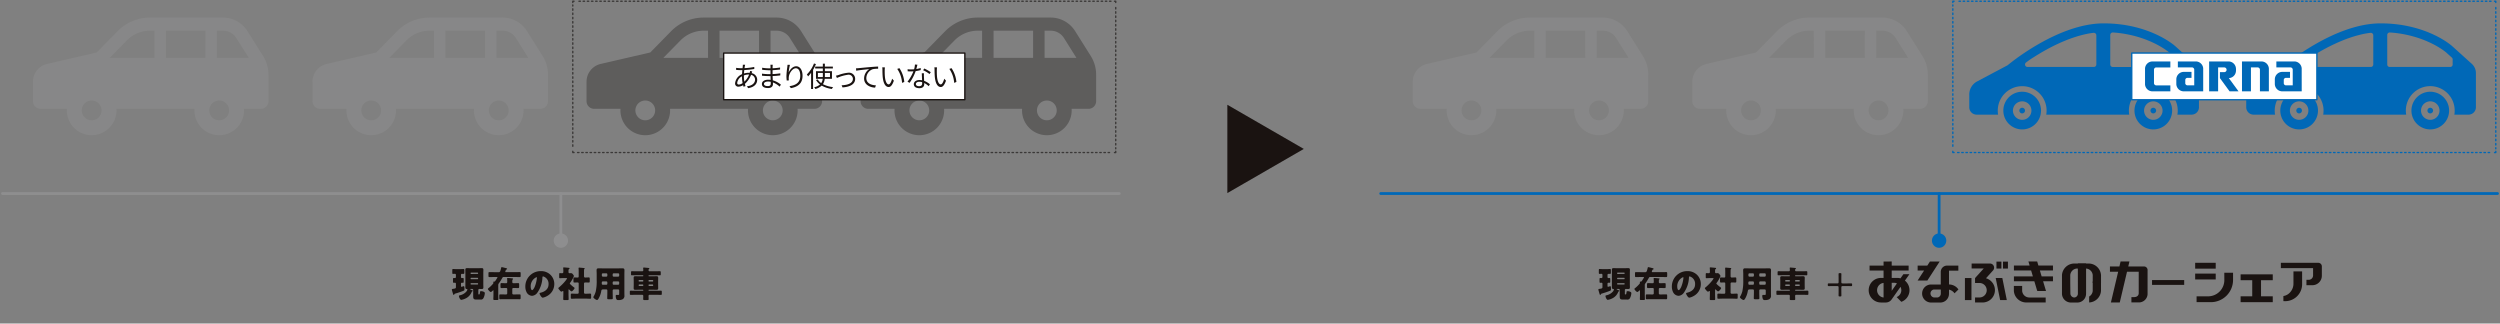 <svg xmlns="http://www.w3.org/2000/svg" xmlns:xlink="http://www.w3.org/1999/xlink" width="900" height="116.483" viewBox="0 0 900 116.483">
  <rect x="0" y="0" width="900" height="116.483" fill="#808080" stroke="none"/>
  <defs>
    <clipPath id="clip-path">
      <rect id="長方形_85" data-name="長方形 85" width="84.788" height="42.355" fill="none"/>
    </clipPath>
    <clipPath id="clip-path-2">
      <rect id="長方形_94" data-name="長方形 94" width="900" height="116.483" fill="none"/>
    </clipPath>
    <clipPath id="clip-path-4">
      <rect id="長方形_88" data-name="長方形 88" width="84.787" height="42.355" fill="none"/>
    </clipPath>
    <clipPath id="clip-path-9">
      <rect id="長方形_159" data-name="長方形 159" width="8.763" height="8.406" fill="none"/>
    </clipPath>
  </defs>
  <g id="グループ_136" data-name="グループ 136" transform="translate(-300 -3312.682)">
    <path id="パス_130" data-name="パス 130" d="M431.66,25.336a6.781,6.781,0,1,0,6.78-6.784,6.783,6.783,0,0,0-6.78,6.784m3.452,0a3.329,3.329,0,1,1,3.329,3.329,3.333,3.333,0,0,1-3.329-3.329" transform="translate(636.75 3327.155)" fill="#0068b7"/>
    <path id="パス_131" data-name="パス 131" d="M405.141,25.336a6.782,6.782,0,1,0,6.784-6.784,6.784,6.784,0,0,0-6.784,6.784m3.453,0a3.329,3.329,0,1,1,3.331,3.329,3.333,3.333,0,0,1-3.331-3.329" transform="translate(616.061 3327.155)" fill="#0068b7"/>
    <path id="パス_132" data-name="パス 132" d="M435.914,21.792a1.017,1.017,0,1,1-1.016,1.016,1.018,1.018,0,0,1,1.016-1.016" transform="translate(639.275 3329.683)" fill="#0068b7"/>
    <path id="パス_133" data-name="パス 133" d="M409.4,21.792a1.017,1.017,0,1,1-1.02,1.016,1.017,1.017,0,0,1,1.02-1.016" transform="translate(618.586 3329.683)" fill="#0068b7"/>
    <path id="パス_134" data-name="パス 134" d="M398.249,30.335v4.584a2.672,2.672,0,0,0,2.67,2.672h7.713a8.79,8.79,0,1,1,17.335,0H455.84A8.791,8.791,0,1,1,473.3,36.125a8.66,8.66,0,0,1-.123,1.465h5.095a2.672,2.672,0,0,0,2.67-2.672V22.611a4.444,4.444,0,0,0-1.469-3.3l-7.113-6.421s-9-8.162-25.748-8.162S412.066,19.8,412.066,19.8l-10.98,5.821a5.341,5.341,0,0,0-2.838,4.717M449.015,8.9a.9.9,0,0,1,.287-.657.91.91,0,0,1,.676-.233s.892.048,1.775.146c11.934,1.351,18.433,7.007,18.5,7.067l2.022,1.823a.887.887,0,0,1,.292.66v1.832a.888.888,0,0,1-.89.888H449.9a.889.889,0,0,1-.89-.888V8.9Zm-30.3,9.9a29.528,29.528,0,0,1,2.813-1.939c5.153-3.284,12.393-7.115,19.765-8.481.9-.167,1.686-.24,1.686-.24a.894.894,0,0,1,1.018.883v10.51a.891.891,0,0,1-.894.888H419.217a.889.889,0,0,1-.506-1.622" transform="translate(610.685 3316.367)" fill="#0068b7"/>
    <path id="パス_135" data-name="パス 135" d="M487.671,25.336a6.781,6.781,0,1,0,6.781-6.784,6.783,6.783,0,0,0-6.781,6.784m3.452,0a3.329,3.329,0,1,1,3.329,3.329,3.333,3.333,0,0,1-3.329-3.329" transform="translate(680.445 3327.155)" fill="#0068b7"/>
    <path id="パス_136" data-name="パス 136" d="M461.152,25.336a6.782,6.782,0,1,0,6.784-6.784,6.784,6.784,0,0,0-6.784,6.784m3.453,0a3.329,3.329,0,1,1,3.331,3.329,3.333,3.333,0,0,1-3.331-3.329" transform="translate(659.757 3327.155)" fill="#0068b7"/>
    <path id="パス_137" data-name="パス 137" d="M491.925,21.792a1.017,1.017,0,1,1-1.016,1.016,1.018,1.018,0,0,1,1.016-1.016" transform="translate(682.971 3329.683)" fill="#0068b7"/>
    <path id="パス_138" data-name="パス 138" d="M465.409,21.792a1.017,1.017,0,1,1-1.02,1.016,1.017,1.017,0,0,1,1.02-1.016" transform="translate(662.282 3329.683)" fill="#0068b7"/>
    <path id="パス_139" data-name="パス 139" d="M454.26,30.335v4.584a2.672,2.672,0,0,0,2.67,2.672h7.713a8.79,8.79,0,1,1,17.335,0h29.872a8.791,8.791,0,1,1,17.458-1.465,8.653,8.653,0,0,1-.123,1.465h5.095a2.672,2.672,0,0,0,2.67-2.672V22.611a4.449,4.449,0,0,0-1.467-3.3l-7.115-6.421s-9-8.162-25.748-8.162S468.077,19.8,468.077,19.8L457.1,25.617a5.341,5.341,0,0,0-2.837,4.717M505.026,8.9a.9.9,0,0,1,.287-.657.91.91,0,0,1,.676-.233s.892.048,1.775.146C519.7,9.5,526.2,15.159,526.263,15.22l2.022,1.823a.887.887,0,0,1,.292.66v1.832a.888.888,0,0,1-.89.888H505.916a.889.889,0,0,1-.89-.888V8.9Zm-30.3,9.9a29.519,29.519,0,0,1,2.813-1.939c5.154-3.284,12.393-7.115,19.765-8.481.9-.167,1.686-.24,1.686-.24A.894.894,0,0,1,500,9.025v10.51a.891.891,0,0,1-.894.888H475.228a.889.889,0,0,1-.506-1.622" transform="translate(654.38 3316.367)" fill="#0068b7"/>
    <path id="パス_140" data-name="パス 140" d="M421.34,56.107V54.347h-5.248l-.436-1.467H412.5l.434,1.467H407.28v1.761h6.186l.641,2.143H407.28v1.764h7.354l1.041,3.48,3.153.009-1.041-3.489h3.553V58.251h-4.082l-.639-2.143Z" transform="translate(617.73 3353.935)" fill="#1a1311"/>
    <path id="パス_141" data-name="パス 141" d="M412.814,61.981a2.583,2.583,0,0,1-2.562-2.376h0V57.83h-2.985V59.6a4.482,4.482,0,0,0,4.447,4.176l7.008,0V61.985h-5.912Z" transform="translate(617.723 3357.797)" fill="#1a1311"/>
    <path id="パス_142" data-name="パス 142" d="M423,55.093a2.583,2.583,0,0,1,2.562,2.376h0v2.814h2.983V57.469a4.479,4.479,0,0,0-4.445-4.176l-3.888,0v1.793H423Z" transform="translate(627.819 3354.257)" fill="#1a1311"/>
    <rect id="長方形_76" data-name="長方形 76" width="2.352" height="7.939" transform="translate(1007.373 3412.776)" fill="#1a1311"/>
    <path id="パス_143" data-name="パス 143" d="M391.311,59.735l4.434-6.845-3.507,0-.945,1.472h-3.477v1.777h2.321l-2.334,3.6Z" transform="translate(602.536 3353.94)" fill="#1a1311"/>
    <path id="パス_144" data-name="パス 144" d="M398.424,60.507H398.4V55.54h3.366V53.714h-4.149a2.264,2.264,0,0,0-2.181,2.3v4.511h-3.811v.005A3.25,3.25,0,0,0,391.7,67v.005h3.74v0a3.138,3.138,0,0,0,2.955-3.194h.009V62.364a3.245,3.245,0,0,1,1.988,1.328l1.4-1.39a4.076,4.076,0,0,0-3.368-1.794m-2.971,3.268h0a1.409,1.409,0,0,1-1.18,1.419h-1.207a1.459,1.459,0,0,1-1.328-1.461v-.005a1.43,1.43,0,0,1,1.189-1.41h2.526Z" transform="translate(603.238 3354.586)" fill="#1a1311"/>
    <path id="パス_145" data-name="パス 145" d="M390.929,59.763l1.618-2.3h-2.168l-1.047,1.481a4.51,4.51,0,0,0-1.152-.148v0h-2.006V56.134h6.093V54.364h-6.093V52.883l-2.93.005v1.476h-5.038v1.769h5.038V58.8l-.968,0a4.422,4.422,0,0,0,.066,8.844h1.773a2.549,2.549,0,0,0,2.1-1.2l3.129-4.434a2.689,2.689,0,0,1,.29,1.214,2.636,2.636,0,0,1-1.684,2.464l1.688,1.714a4.439,4.439,0,0,0,1.292-7.635m-3.744.785a2.585,2.585,0,0,1,.867.214l-1.878,2.67V60.548Zm-6.277,2.668a2.634,2.634,0,0,1,2.336-2.627v5.255a2.638,2.638,0,0,1-2.336-2.627" transform="translate(594.84 3353.938)" fill="#1a1311"/>
    <path id="パス_146" data-name="パス 146" d="M403.9,58.595l2.448-2.716a1.493,1.493,0,0,0-.992-2.587h-6.624l-.005,1.769H403.1l-3.137,3.471v1.777h1.785a2.605,2.605,0,0,1-.052,5.2h-1.734v1.812l2.756,0a4.449,4.449,0,0,0,1.177-8.726" transform="translate(611.054 3354.257)" fill="#1a1311"/>
    <rect id="長方形_77" data-name="長方形 77" width="1.789" height="2.499" transform="translate(1021.067 3406.864)" fill="#1a1311"/>
    <rect id="長方形_78" data-name="長方形 78" width="1.785" height="2.499" transform="translate(1018.724 3406.864)" fill="#1a1311"/>
    <path id="パス_147" data-name="パス 147" d="M403.594,56.224l1.6,7.939,2.4,0-1.611-7.939Z" transform="translate(614.854 3356.542)" fill="#1a1311"/>
    <path id="パス_148" data-name="パス 148" d="M423.78,56.919v3.4h0a2.593,2.593,0,0,1-1.287,2.028v2.133a4.472,4.472,0,0,0,4.267-4.16v-3.4Z" transform="translate(629.6 3357.086)" fill="#1a1311"/>
    <path id="パス_149" data-name="パス 149" d="M420.03,64.056v.005a1.458,1.458,0,0,0,1.328,1.461h.194a1.409,1.409,0,0,0,1.18-1.419h0l-.016-10.812h2.964V64.14h-.009a3.14,3.14,0,0,1-2.957,3.194v0h-2.729V67.33A3.238,3.238,0,0,1,417,64.094V57.47a4.481,4.481,0,0,1,4.445-4.178l3.888,0V55.09h-2.789v0a2.582,2.582,0,0,0-2.562,2.378h0v2.813Z" transform="translate(625.309 3354.257)" fill="#1a1311"/>
    <path id="パス_150" data-name="パス 150" d="M426.7,54.668v1.908h2.96l-2.615,11.067h3.19l2.613-11.067h4.214v7.779s.037,1.278-1.615,1.353H434.43V67.62h2.629a3.129,3.129,0,0,0,3.19-3.265V56.083a1.3,1.3,0,0,0-1.356-1.415H433.3l.418-1.787h-3.186l-.42,1.787Z" transform="translate(632.878 3353.936)" fill="#1a1311"/>
    <path id="パス_151" data-name="パス 151" d="M461.264,53.146v1.919h11.6v2.706a1.578,1.578,0,0,1-1.647,1.5h-.744V61.2h1.825a3.419,3.419,0,0,0,3.722-3.519V54.529a1.3,1.3,0,0,0-1.365-1.383Z" transform="translate(659.844 3354.143)" fill="#1a1311"/>
    <path id="パス_152" data-name="パス 152" d="M468.517,59.284v-4.4H465.4v4.4a4.553,4.553,0,0,1-1.038,2.935,4.016,4.016,0,0,1-2.587,1.536v1.821a6.116,6.116,0,0,0,6.741-6.293" transform="translate(660.244 3355.499)" fill="#1a1311"/>
    <rect id="長方形_79" data-name="長方形 79" width="11.573" height="1.734" transform="translate(1074.736 3413.506)" fill="#1a1311"/>
    <rect id="長方形_80" data-name="長方形 80" width="11.573" height="2.108" transform="translate(1106.62 3411.448)" fill="#1a1311"/>
    <rect id="長方形_81" data-name="長方形 81" width="7.398" height="2.108" transform="translate(1090.259 3407.288)" fill="#1a1311"/>
    <rect id="長方形_82" data-name="長方形 82" width="7.398" height="2.108" transform="translate(1090.259 3411.176)" fill="#1a1311"/>
    <rect id="長方形_83" data-name="長方形 83" width="3.167" height="7.22" transform="translate(1110.805 3412.837)" fill="#1a1311"/>
    <rect id="長方形_84" data-name="長方形 84" width="11.573" height="2.108" transform="translate(1106.62 3419.354)" fill="#1a1311"/>
    <path id="パス_153" data-name="パス 153" d="M454.2,55.161h3.151v2.631a8,8,0,0,1-8.062,7.954H444.22V63.638h4.465a5.858,5.858,0,0,0,5.527-6.07Z" transform="translate(646.548 3355.715)" fill="#1a1311"/>
    <g id="グループ_74" data-name="グループ 74" transform="translate(311.86 3319.005)" opacity="0.5">
      <g id="グループ_73" data-name="グループ 73">
        <g id="グループ_72" data-name="グループ 72" clip-path="url(#clip-path)">
          <path id="パス_154" data-name="パス 154" d="M89.516,17.387,83.882,8.421A10.412,10.412,0,0,0,75.07,3.552H48.831A16.436,16.436,0,0,0,37.1,8.478l-7.487,7.637L11.753,20.248a6.576,6.576,0,0,0-5.091,6.4v7.014a2.741,2.741,0,0,0,2.74,2.74H18.9c-.011.189-.03.376-.03.566a8.937,8.937,0,0,0,17.874,0c0-.19-.018-.377-.03-.566h28.1c-.012.189-.03.376-.03.566a8.935,8.935,0,1,0,17.871,0c0-.19-.016-.377-.028-.566h6.093a2.74,2.74,0,0,0,2.738-2.74V24.093a12.6,12.6,0,0,0-1.933-6.706M27.8,40.534a3.56,3.56,0,1,1,3.558-3.562A3.562,3.562,0,0,1,27.8,40.534M50.4,18.065h-16.1l6.161-6.282a11.786,11.786,0,0,1,8.363-3.51H50.4Zm18.358,0H54.53V8.273H68.762ZM73.71,40.534a3.56,3.56,0,1,1,3.56-3.562,3.564,3.564,0,0,1-3.56,3.562m-.817-22.469V8.273H75.07a5.655,5.655,0,0,1,4.813,2.661l4.481,7.131Z" transform="translate(-6.663 -3.552)" fill="#8e8e8f"/>
        </g>
      </g>
    </g>
    <line id="線_33" data-name="線 33" x1="402.052" transform="translate(300.891 3382.353)" fill="none" stroke="#8e8e8f" stroke-linecap="round" stroke-linejoin="round" stroke-width="1"/>
    <line id="線_34" data-name="線 34" y2="16.95" transform="translate(501.917 3382.353)" fill="none" stroke="#8e8e8f" stroke-linecap="round" stroke-linejoin="round" stroke-width="1"/>
    <path id="パス_155" data-name="パス 155" d="M111.978,49.791a2.581,2.581,0,1,1,2.581,2.581,2.581,2.581,0,0,1-2.581-2.581" transform="translate(387.357 3349.512)" fill="#8e8e8f"/>
    <path id="パス_324" data-name="パス 324" d="M7.7-2.015A.359.359,0,0,1,7.852-2.2c.078-.052.247-.1.247-.208,0-.143-.182-.2-.39-.286a1.594,1.594,0,0,1-.585-.325c0-.078.1-.078.182-.078h.572a.355.355,0,0,1,.364.364v2.3c0,.975.273,1.157,1.222,1.157h1.443A.977.977,0,0,0,11.934.2a4.19,4.19,0,0,0,.494-1.768c0-.3-.169-.4-.416-.52a2.193,2.193,0,0,0-.949-.208c-.247,0-.312.052-.351.3-.091.585-.1.871-.325.871h-.1c-.182,0-.195-.065-.195-.221V-2.743a.367.367,0,0,1,.39-.351c.273,0,.546.026.819.026.416,0,.611-.143.611-.624,0-.377-.026-.754-.026-1.118V-8.853c0-.377.026-.741.026-1.118,0-.455-.169-.624-.611-.624-.351,0-.7.026-1.053.026H7.072c-.351,0-.7-.026-1.053-.026-.442,0-.6.182-.6.624,0,.364.013.741.013,1.118V-4.81c0,.364-.013.741-.013,1.118,0,.286.091.585.416.611.143.013.325.013.325.208a1.838,1.838,0,0,1-.338.676A4.288,4.288,0,0,1,3.445-.806c-.221.065-.325.065-.325.247,0,.455.429,1.391.832,1.391A5.665,5.665,0,0,0,5.837.156,4.338,4.338,0,0,0,7.7-2.015ZM7.514-8.489A.214.214,0,0,1,7.306-8.7v-.078a.214.214,0,0,1,.208-.208H9.8a.205.205,0,0,1,.208.208V-8.7a.205.205,0,0,1-.208.208ZM9.8-7.111a.213.213,0,0,1,.208.208v.091A.205.205,0,0,1,9.8-6.6H7.514a.214.214,0,0,1-.208-.208V-6.9a.224.224,0,0,1,.208-.208Zm0,1.924a.205.205,0,0,1,.208.208v.091A.205.205,0,0,1,9.8-4.68H7.514a.214.214,0,0,1-.208-.208v-.091a.214.214,0,0,1,.208-.208ZM2.028-3.8c0,.546-.234.533-1.079.676-.182.026-.39.052-.39.247a2.5,2.5,0,0,0,.117.52l.2.676c.156.546.208.728.351.728.117,0,.182-.091.221-.195.065-.169.117-.221.39-.3A28.324,28.324,0,0,0,4.8-2.457c.3-.13.3-.234.3-.728,0-.611-.039-.9-.286-.9A1.371,1.371,0,0,0,4.5-4a4.011,4.011,0,0,1-.442.13c-.182,0-.208-.182-.208-.312v-.793A.321.321,0,0,1,4.2-5.33c.117,0,.221.013.338.013.273,0,.3-.13.3-.507v-.663c0-.494-.026-.546-.39-.546-.1,0-.234.026-.3.026a.342.342,0,0,1-.3-.351V-8.19a.322.322,0,0,1,.312-.338c.208,0,.4.013.611.013.26,0,.286-.143.286-.546v-.65c0-.429-.026-.559-.312-.559s-.728.039-1.183.039H2.223c-.455,0-.91-.039-1.2-.039s-.3.13-.3.481v.832c0,.3.026.442.273.442.221,0,.442-.026.663-.026a.339.339,0,0,1,.364.364v.806a.347.347,0,0,1-.338.351c-.078,0-.273-.013-.4-.013-.286,0-.312.13-.312.52v.689c0,.351.026.507.286.507.143,0,.3-.013.442-.013a.333.333,0,0,1,.325.338ZM22.7-5.161c-.26,0-.377-.182-.377-.455,0-.481,0-.78.143-.9a.252.252,0,0,0,.13-.208c0-.143-.169-.169-.286-.182-.52-.065-1.326-.13-1.612-.13-.143,0-.247.026-.247.182,0,.091.052.481.052,1.17,0,.169,0,.52-.364.52H19.9c-.481,0-.975-.039-1.469-.039-.338,0-.364.2-.364.624v.546c0,.455.026.624.377.624.494,0,.975-.039,1.456-.039h.234a.361.361,0,0,1,.364.351v1.612a.372.372,0,0,1-.364.364h-.663c-.481,0-.962-.026-1.443-.026-.364,0-.39.143-.39.585V0c0,.442.026.611.377.611.494,0,.975-.026,1.456-.026h4.017c.481,0,.962.026,1.443.026.364,0,.39-.143.39-.6V-.6c0-.39-.026-.546-.364-.546-.494,0-.988.026-1.469.026h-.806a.372.372,0,0,1-.364-.364V-3.094a.379.379,0,0,1,.364-.351h.273c.494,0,.988.039,1.482.039.325,0,.351-.169.351-.559v-.689c0-.39-.026-.546-.364-.546-.494,0-.975.039-1.469.039ZM16.835-7.4c.052,0,.156.013.156.091a2.207,2.207,0,0,1-.286.546c-.195.312-.325.52-.429.676-.234.338-.3.338-.481.338h-.052c-.13,0-.247,0-.247.169,0,.091.013.182.013.273a.488.488,0,0,1-.1.325,11.833,11.833,0,0,1-1.521,1.495c-.195.156-.351.26-.351.416,0,.234.754,1.066,1.04,1.066.195,0,.546-.338.689-.481.039-.039.143-.143.208-.143.039,0,.065.052.065.091v1.6c0,.494-.039,1-.039,1.5,0,.3.143.325.507.325h.754c.4,0,.546-.026.546-.325,0-.494-.039-1-.039-1.5V-4.394a1.041,1.041,0,0,1,.247-.767,17.767,17.767,0,0,0,1.17-1.846c.117-.221.221-.39.507-.39h4.1c.559,0,1.131.026,1.69.026.325,0,.351-.143.351-.559v-.715c0-.364-.026-.52-.338-.52-.572,0-1.144.026-1.7.026H20.02c-.091,0-.221-.039-.221-.156a1.638,1.638,0,0,1,.13-.429c.1-.286.13-.312.338-.377a.266.266,0,0,0,.182-.221c0-.221-.429-.286-.923-.4a9.25,9.25,0,0,0-1.014-.234c-.143,0-.156.143-.2.286-.273,1.144-.4,1.534-.806,1.534H15.782c-.559,0-1.131-.026-1.7-.026-.312,0-.338.156-.338.52v.715c0,.416.026.559.351.559.559,0,1.131-.026,1.69-.026ZM32.552-9.516a5.508,5.508,0,0,0-5.538,5.6,4.4,4.4,0,0,0,.429,1.95A2.316,2.316,0,0,0,29.419-.624,2.519,2.519,0,0,0,31.3-1.7,10.083,10.083,0,0,0,33.163-7.15c.013-.234.039-.468.26-.468a2.751,2.751,0,0,1,1.95,2.847c0,1.664-1.235,2.613-2.743,3-.377.091-.494.143-.494.26,0,.364.689,1.56,1.144,1.56a4.988,4.988,0,0,0,1.547-.585A4.872,4.872,0,0,0,37.44-4.849,4.575,4.575,0,0,0,36.062-8.19,4.82,4.82,0,0,0,32.552-9.516ZM31.018-7.332c.117,0,.169.091.169.2a11.749,11.749,0,0,1-.819,3.328c-.13.273-.572,1.131-.884,1.131-.455,0-.533-.949-.533-1.261A3.561,3.561,0,0,1,31.018-7.332ZM48.139-5.005a.389.389,0,0,1,.4-.429c.442,0,.871.026,1.313.026.325,0,.351-.143.351-.559V-6.7c0-.4-.026-.546-.351-.546-.442,0-.884.039-1.313.039-.182,0-.4-.117-.4-.481V-8.7c0-.39,0-.793.013-1.183a.49.49,0,0,1,.1-.351c.078-.065.13-.117.13-.208,0-.143-.143-.169-.247-.182-.455-.052-.91-.091-1.352-.13a3.439,3.439,0,0,0-.351-.026c-.13,0-.26.039-.26.2,0,.039.013.091.013.13.026.273.039.754.039,1.183v1.638c0,.234-.078.429-.351.429-.4,0-.793-.039-1.183-.039-.325,0-.351.143-.351.546v.728c0,.416.026.559.351.559.39,0,.793-.026,1.2-.026.247,0,.338.195.338.416v3.276a.363.363,0,0,1-.364.364h-.741c-.468,0-.936-.039-1.391-.039-.338,0-.351.169-.351.65v.611c0,.455.039.585.351.585.455,0,.923-.039,1.391-.039h3.848c.468,0,.923.039,1.391.039.3,0,.338-.13.338-.507V-.936c0-.351-.039-.481-.338-.481-.455,0-.923.039-1.391.039h-.39a.4.4,0,0,1-.442-.455ZM42.562-2.73c0-.078.013-.221.117-.221.052,0,.1.052.143.091.143.156.624.637.819.637.351,0,1.1-.923,1.1-1.183,0-.143-.234-.286-.364-.377-.273-.208-.6-.468-.845-.7a1.558,1.558,0,0,0-.156-.143c-.221-.208-.351-.338-.351-.442a.32.32,0,0,1,.1-.221,10.584,10.584,0,0,0,1.378-2.457,1.2,1.2,0,0,0-.3-.546c-.234-.3-.4-.494-.806-.494-.156,0-.312.026-.468.026a.372.372,0,0,1-.377-.39v-.312c0-.455.013-.611.13-.715s.247-.156.247-.3c0-.221-.208-.221-.507-.247s-1.248-.13-1.521-.13c-.13,0-.26.026-.26.182,0,.039.013.091.013.13a7.973,7.973,0,0,1,.039.806V-9.2c0,.364-.221.442-.52.442-.208,0-.455-.039-.689-.039-.26,0-.286.13-.286.546v.832c0,.312.026.455.286.455.208,0,.611-.039,1-.039H41.73c.091,0,.312,0,.312.1a4.539,4.539,0,0,1-.481.754,16.278,16.278,0,0,1-2.327,2.4c-.117.091-.338.247-.338.4s.182.364.39.611l.182.221c.13.156.338.39.546.39a.567.567,0,0,0,.351-.143.347.347,0,0,1,.182-.091c.143,0,.156.156.156.26v.767c0,.637-.039,1.274-.039,1.911,0,.312.143.338.611.338h.806c.39,0,.52-.026.52-.364,0-.624-.039-1.248-.039-1.885ZM60.437-5.811a.363.363,0,0,1,.364.364v.481a.363.363,0,0,1-.364.364H58.825a.363.363,0,0,1-.364-.364v-.481a.355.355,0,0,1,.364-.364Zm-4.264,0a.355.355,0,0,1,.364.364v.481a.363.363,0,0,1-.364.364H54.964a.383.383,0,0,1-.429-.364v-.286c0-.351.052-.559.455-.559Zm2.652-1.716a.348.348,0,0,1-.364-.364v-.468a.355.355,0,0,1,.364-.364h1.612a.355.355,0,0,1,.364.364v.468a.355.355,0,0,1-.364.364Zm-3.9,0a.363.363,0,0,1-.364-.364v-.468a.363.363,0,0,1,.364-.364h1.248a.355.355,0,0,1,.364.364v.468a.348.348,0,0,1-.364.364Zm1.248,4.6a.348.348,0,0,1,.364.364v.78c0,.676-.039,1.352-.039,2.028,0,.338.143.364.6.364H57.9c.442,0,.6-.026.6-.351,0-.676-.039-1.352-.039-2.041v-.78a.363.363,0,0,1,.364-.364h1.612a.363.363,0,0,1,.364.364V-1.4c0,.351-.026.468-.4.468a2.5,2.5,0,0,1-.312-.013,1.261,1.261,0,0,0-.221-.013c-.273,0-.312.182-.312.416a2.678,2.678,0,0,0,.156.91A.689.689,0,0,0,60.5.91,3.182,3.182,0,0,0,62.023.624a1.389,1.389,0,0,0,.663-1.391c0-.351-.013-.715-.013-1.066V-8.424c0-.468.026-.936.026-1.391,0-.533-.208-.715-.728-.715-.416,0-.845.026-1.261.026H54.665c-.429,0-.858-.026-1.287-.026-.52,0-.715.208-.715.715,0,.468.039.923.039,1.391v2.171a16.723,16.723,0,0,1-.338,4.043,7.161,7.161,0,0,1-.741,1.781.527.527,0,0,0-.13.286c0,.351,1.027,1.027,1.313,1.027.247,0,.416-.26.533-.442a7.888,7.888,0,0,0,1-2.756c.065-.39.182-.611.624-.611ZM72.8-4.719a.256.256,0,0,1,.247.247v.078a.256.256,0,0,1-.247.247H71.617a.247.247,0,0,1-.247-.247v-.078a.239.239,0,0,1,.247-.247Zm-3.562,0a.247.247,0,0,1,.247.247v.078a.256.256,0,0,1-.247.247H68.055a.256.256,0,0,1-.247-.247v-.078a.256.256,0,0,1,.247-.247Zm2.34-1.04a.2.2,0,0,1-.208-.208V-6.1a.205.205,0,0,1,.208-.208h1.261a.205.205,0,0,1,.208.208v.13a.205.205,0,0,1-.208.208Zm-3.562,0a.205.205,0,0,1-.208-.208V-6.1a.205.205,0,0,1,.208-.208h1.261a.205.205,0,0,1,.208.208v.13a.2.2,0,0,1-.208.208Zm-.156-1.9c-.4,0-.793-.026-1.2-.026s-.65.091-.65.533.026.871.026,1.313v1.209c0,.429-.026.858-.026,1.287,0,.481.247.559.663.559s.793-.026,1.183-.026h1.456a.172.172,0,0,1,.169.169V-2.6a.161.161,0,0,1-.169.156H66.56c-.533,0-1.053-.026-1.573-.026-.312,0-.351.1-.351.429v.611c0,.364.039.468.351.468.52,0,1.04-.026,1.573-.026h2.561a.367.367,0,0,1,.351.39c0,.377-.026.754-.026,1.131,0,.351.156.377.585.377h.754c.481,0,.624-.026.624-.39S71.37-.208,71.37-.572c0-.234.117-.416.364-.416h2.5c.52,0,1.04.026,1.573.026.312,0,.338-.091.338-.442v-.585c0-.364-.026-.481-.338-.481-.52,0-1.053.026-1.573.026H71.539A.161.161,0,0,1,71.37-2.6v-.039a.172.172,0,0,1,.169-.169h1.456c.4,0,.793.026,1.2.026s.65-.1.65-.559c0-.429-.026-.858-.026-1.287V-5.837c0-.429.026-.858.026-1.287,0-.481-.247-.559-.663-.559s-.793.026-1.183.026H71.539a.172.172,0,0,1-.169-.169v-.039a.172.172,0,0,1,.169-.169h2.314c.52,0,1.04.026,1.573.026.312,0,.338-.1.338-.468V-9c0-.377-.026-.481-.338-.481-.533,0-1.053.026-1.573.026H71.734a.358.358,0,0,1-.364-.338.583.583,0,0,1,.143-.481c.078-.078.156-.117.156-.208,0-.143-.182-.156-.286-.169-.455-.052-.91-.091-1.365-.13a2.958,2.958,0,0,0-.338-.026c-.13,0-.247.039-.247.195,0,.13.052.507.052.78a.366.366,0,0,1-.364.377H66.976c-.52,0-1.053-.026-1.573-.026-.312,0-.338.1-.338.481v.572c0,.325.026.416.338.416.52,0,1.053-.026,1.573-.026h2.34a.172.172,0,0,1,.169.169v.039a.172.172,0,0,1-.169.169Z" transform="translate(462.105 3419.8)" fill="#1a1311"/>
    <path id="パス_325" data-name="パス 325" d="M7.7-2.015A.359.359,0,0,1,7.852-2.2c.078-.052.247-.1.247-.208,0-.143-.182-.2-.39-.286a1.594,1.594,0,0,1-.585-.325c0-.078.1-.078.182-.078h.572a.355.355,0,0,1,.364.364v2.3c0,.975.273,1.157,1.222,1.157h1.443A.977.977,0,0,0,11.934.2a4.19,4.19,0,0,0,.494-1.768c0-.3-.169-.4-.416-.52a2.193,2.193,0,0,0-.949-.208c-.247,0-.312.052-.351.3-.091.585-.1.871-.325.871h-.1c-.182,0-.195-.065-.195-.221V-2.743a.367.367,0,0,1,.39-.351c.273,0,.546.026.819.026.416,0,.611-.143.611-.624,0-.377-.026-.754-.026-1.118V-8.853c0-.377.026-.741.026-1.118,0-.455-.169-.624-.611-.624-.351,0-.7.026-1.053.026H7.072c-.351,0-.7-.026-1.053-.026-.442,0-.6.182-.6.624,0,.364.013.741.013,1.118V-4.81c0,.364-.013.741-.013,1.118,0,.286.091.585.416.611.143.013.325.013.325.208a1.838,1.838,0,0,1-.338.676A4.288,4.288,0,0,1,3.445-.806c-.221.065-.325.065-.325.247,0,.455.429,1.391.832,1.391A5.665,5.665,0,0,0,5.837.156,4.338,4.338,0,0,0,7.7-2.015ZM7.514-8.489A.214.214,0,0,1,7.306-8.7v-.078a.214.214,0,0,1,.208-.208H9.8a.205.205,0,0,1,.208.208V-8.7a.205.205,0,0,1-.208.208ZM9.8-7.111a.213.213,0,0,1,.208.208v.091A.205.205,0,0,1,9.8-6.6H7.514a.214.214,0,0,1-.208-.208V-6.9a.224.224,0,0,1,.208-.208Zm0,1.924a.205.205,0,0,1,.208.208v.091A.205.205,0,0,1,9.8-4.68H7.514a.214.214,0,0,1-.208-.208v-.091a.214.214,0,0,1,.208-.208ZM2.028-3.8c0,.546-.234.533-1.079.676-.182.026-.39.052-.39.247a2.5,2.5,0,0,0,.117.52l.2.676c.156.546.208.728.351.728.117,0,.182-.091.221-.195.065-.169.117-.221.39-.3A28.324,28.324,0,0,0,4.8-2.457c.3-.13.3-.234.3-.728,0-.611-.039-.9-.286-.9A1.371,1.371,0,0,0,4.5-4a4.011,4.011,0,0,1-.442.13c-.182,0-.208-.182-.208-.312v-.793A.321.321,0,0,1,4.2-5.33c.117,0,.221.013.338.013.273,0,.3-.13.3-.507v-.663c0-.494-.026-.546-.39-.546-.1,0-.234.026-.3.026a.342.342,0,0,1-.3-.351V-8.19a.322.322,0,0,1,.312-.338c.208,0,.4.013.611.013.26,0,.286-.143.286-.546v-.65c0-.429-.026-.559-.312-.559s-.728.039-1.183.039H2.223c-.455,0-.91-.039-1.2-.039s-.3.13-.3.481v.832c0,.3.026.442.273.442.221,0,.442-.026.663-.026a.339.339,0,0,1,.364.364v.806a.347.347,0,0,1-.338.351c-.078,0-.273-.013-.4-.013-.286,0-.312.13-.312.52v.689c0,.351.026.507.286.507.143,0,.3-.013.442-.013a.333.333,0,0,1,.325.338ZM22.7-5.161c-.26,0-.377-.182-.377-.455,0-.481,0-.78.143-.9a.252.252,0,0,0,.13-.208c0-.143-.169-.169-.286-.182-.52-.065-1.326-.13-1.612-.13-.143,0-.247.026-.247.182,0,.091.052.481.052,1.17,0,.169,0,.52-.364.52H19.9c-.481,0-.975-.039-1.469-.039-.338,0-.364.2-.364.624v.546c0,.455.026.624.377.624.494,0,.975-.039,1.456-.039h.234a.361.361,0,0,1,.364.351v1.612a.372.372,0,0,1-.364.364h-.663c-.481,0-.962-.026-1.443-.026-.364,0-.39.143-.39.585V0c0,.442.026.611.377.611.494,0,.975-.026,1.456-.026h4.017c.481,0,.962.026,1.443.026.364,0,.39-.143.39-.6V-.6c0-.39-.026-.546-.364-.546-.494,0-.988.026-1.469.026h-.806a.372.372,0,0,1-.364-.364V-3.094a.379.379,0,0,1,.364-.351h.273c.494,0,.988.039,1.482.039.325,0,.351-.169.351-.559v-.689c0-.39-.026-.546-.364-.546-.494,0-.975.039-1.469.039ZM16.835-7.4c.052,0,.156.013.156.091a2.207,2.207,0,0,1-.286.546c-.195.312-.325.52-.429.676-.234.338-.3.338-.481.338h-.052c-.13,0-.247,0-.247.169,0,.091.013.182.013.273a.488.488,0,0,1-.1.325,11.833,11.833,0,0,1-1.521,1.495c-.195.156-.351.26-.351.416,0,.234.754,1.066,1.04,1.066.195,0,.546-.338.689-.481.039-.039.143-.143.208-.143.039,0,.065.052.065.091v1.6c0,.494-.039,1-.039,1.5,0,.3.143.325.507.325h.754c.4,0,.546-.026.546-.325,0-.494-.039-1-.039-1.5V-4.394a1.041,1.041,0,0,1,.247-.767,17.767,17.767,0,0,0,1.17-1.846c.117-.221.221-.39.507-.39h4.1c.559,0,1.131.026,1.69.026.325,0,.351-.143.351-.559v-.715c0-.364-.026-.52-.338-.52-.572,0-1.144.026-1.7.026H20.02c-.091,0-.221-.039-.221-.156a1.638,1.638,0,0,1,.13-.429c.1-.286.13-.312.338-.377a.266.266,0,0,0,.182-.221c0-.221-.429-.286-.923-.4a9.25,9.25,0,0,0-1.014-.234c-.143,0-.156.143-.2.286-.273,1.144-.4,1.534-.806,1.534H15.782c-.559,0-1.131-.026-1.7-.026-.312,0-.338.156-.338.52v.715c0,.416.026.559.351.559.559,0,1.131-.026,1.69-.026ZM32.552-9.516a5.508,5.508,0,0,0-5.538,5.6,4.4,4.4,0,0,0,.429,1.95A2.316,2.316,0,0,0,29.419-.624,2.519,2.519,0,0,0,31.3-1.7,10.083,10.083,0,0,0,33.163-7.15c.013-.234.039-.468.26-.468a2.751,2.751,0,0,1,1.95,2.847c0,1.664-1.235,2.613-2.743,3-.377.091-.494.143-.494.26,0,.364.689,1.56,1.144,1.56a4.988,4.988,0,0,0,1.547-.585A4.872,4.872,0,0,0,37.44-4.849,4.575,4.575,0,0,0,36.062-8.19,4.82,4.82,0,0,0,32.552-9.516ZM31.018-7.332c.117,0,.169.091.169.2a11.749,11.749,0,0,1-.819,3.328c-.13.273-.572,1.131-.884,1.131-.455,0-.533-.949-.533-1.261A3.561,3.561,0,0,1,31.018-7.332ZM48.152-5.005a.389.389,0,0,1,.4-.429c.442,0,.871.026,1.313.026.325,0,.351-.143.351-.559V-6.7c0-.4-.026-.546-.351-.546-.442,0-.884.039-1.313.039-.182,0-.4-.117-.4-.481V-8.7c0-.39,0-.793.013-1.183a.49.49,0,0,1,.1-.351c.078-.065.13-.117.13-.208,0-.143-.143-.169-.247-.182-.455-.052-.91-.091-1.352-.13a3.439,3.439,0,0,0-.351-.026c-.13,0-.26.039-.26.2,0,.039.013.091.013.13.026.273.039.754.039,1.183v1.638c0,.234-.078.429-.351.429-.4,0-.793-.039-1.183-.039-.325,0-.351.143-.351.546v.728c0,.416.026.559.351.559.39,0,.793-.026,1.2-.026.247,0,.338.195.338.416v3.276a.363.363,0,0,1-.364.364h-.741c-.468,0-.936-.039-1.391-.039-.338,0-.351.169-.351.65v.611c0,.455.039.585.351.585.455,0,.923-.039,1.391-.039h3.848c.468,0,.923.039,1.391.039.3,0,.338-.13.338-.507V-.936c0-.351-.039-.481-.338-.481-.455,0-.923.039-1.391.039h-.39a.4.4,0,0,1-.442-.455ZM42.575-2.73c0-.078.013-.221.117-.221.052,0,.1.052.143.091.143.156.624.637.819.637.351,0,1.1-.923,1.1-1.183,0-.143-.234-.286-.364-.377-.273-.208-.6-.468-.845-.7a1.558,1.558,0,0,0-.156-.143c-.221-.208-.351-.338-.351-.442a.32.32,0,0,1,.1-.221,10.584,10.584,0,0,0,1.378-2.457,1.2,1.2,0,0,0-.3-.546c-.234-.3-.4-.494-.806-.494-.156,0-.312.026-.468.026a.372.372,0,0,1-.377-.39v-.312c0-.455.013-.611.13-.715s.247-.156.247-.3c0-.221-.208-.221-.507-.247s-1.248-.13-1.521-.13c-.13,0-.26.026-.26.182,0,.039.013.091.013.13a7.973,7.973,0,0,1,.039.806V-9.2c0,.364-.221.442-.52.442-.208,0-.455-.039-.689-.039-.26,0-.286.13-.286.546v.832c0,.312.026.455.286.455.208,0,.611-.039,1-.039h1.235c.091,0,.312,0,.312.1a4.539,4.539,0,0,1-.481.754,16.278,16.278,0,0,1-2.327,2.4c-.117.091-.338.247-.338.4s.182.364.39.611l.182.221c.13.156.338.39.546.39a.567.567,0,0,0,.351-.143.347.347,0,0,1,.182-.091c.143,0,.156.156.156.26v.767c0,.637-.039,1.274-.039,1.911,0,.312.143.338.611.338h.806c.39,0,.52-.026.52-.364,0-.624-.039-1.248-.039-1.885ZM60.45-5.811a.363.363,0,0,1,.364.364v.481a.363.363,0,0,1-.364.364H58.838a.363.363,0,0,1-.364-.364v-.481a.355.355,0,0,1,.364-.364Zm-4.264,0a.355.355,0,0,1,.364.364v.481a.363.363,0,0,1-.364.364H54.977a.383.383,0,0,1-.429-.364v-.286c0-.351.052-.559.455-.559Zm2.652-1.716a.348.348,0,0,1-.364-.364v-.468a.355.355,0,0,1,.364-.364H60.45a.355.355,0,0,1,.364.364v.468a.355.355,0,0,1-.364.364Zm-3.9,0a.363.363,0,0,1-.364-.364v-.468a.363.363,0,0,1,.364-.364h1.248a.355.355,0,0,1,.364.364v.468a.348.348,0,0,1-.364.364Zm1.248,4.6a.348.348,0,0,1,.364.364v.78c0,.676-.039,1.352-.039,2.028,0,.338.143.364.6.364h.806c.442,0,.6-.026.6-.351,0-.676-.039-1.352-.039-2.041v-.78a.363.363,0,0,1,.364-.364H60.45a.363.363,0,0,1,.364.364V-1.4c0,.351-.026.468-.4.468A2.5,2.5,0,0,1,60.1-.949a1.261,1.261,0,0,0-.221-.013c-.273,0-.312.182-.312.416a2.678,2.678,0,0,0,.156.91.689.689,0,0,0,.793.546A3.182,3.182,0,0,0,62.036.624,1.389,1.389,0,0,0,62.7-.767c0-.351-.013-.715-.013-1.066V-8.424c0-.468.026-.936.026-1.391,0-.533-.208-.715-.728-.715-.416,0-.845.026-1.261.026H54.678c-.429,0-.858-.026-1.287-.026-.52,0-.715.208-.715.715,0,.468.039.923.039,1.391v2.171a16.723,16.723,0,0,1-.338,4.043,7.161,7.161,0,0,1-.741,1.781.527.527,0,0,0-.13.286c0,.351,1.027,1.027,1.313,1.027.247,0,.416-.26.533-.442a7.888,7.888,0,0,0,1-2.756c.065-.39.182-.611.624-.611ZM72.813-4.719a.256.256,0,0,1,.247.247v.078a.256.256,0,0,1-.247.247H71.63a.247.247,0,0,1-.247-.247v-.078a.239.239,0,0,1,.247-.247Zm-3.562,0a.247.247,0,0,1,.247.247v.078a.256.256,0,0,1-.247.247H68.068a.256.256,0,0,1-.247-.247v-.078a.256.256,0,0,1,.247-.247Zm2.34-1.04a.2.2,0,0,1-.208-.208V-6.1a.205.205,0,0,1,.208-.208h1.261a.205.205,0,0,1,.208.208v.13a.205.205,0,0,1-.208.208Zm-3.562,0a.205.205,0,0,1-.208-.208V-6.1a.205.205,0,0,1,.208-.208H69.29A.205.205,0,0,1,69.5-6.1v.13a.2.2,0,0,1-.208.208Zm-.156-1.9c-.4,0-.793-.026-1.2-.026s-.65.091-.65.533.026.871.026,1.313v1.209c0,.429-.026.858-.026,1.287,0,.481.247.559.663.559s.793-.026,1.183-.026h1.456a.172.172,0,0,1,.169.169V-2.6a.161.161,0,0,1-.169.156H66.573c-.533,0-1.053-.026-1.573-.026-.312,0-.351.1-.351.429v.611c0,.364.039.468.351.468.52,0,1.04-.026,1.573-.026h2.561a.367.367,0,0,1,.351.39c0,.377-.026.754-.026,1.131,0,.351.156.377.585.377H70.8c.481,0,.624-.026.624-.39s-.039-.728-.039-1.092c0-.234.117-.416.364-.416h2.5c.52,0,1.04.026,1.573.026.312,0,.338-.091.338-.442v-.585c0-.364-.026-.481-.338-.481-.52,0-1.053.026-1.573.026H71.552a.161.161,0,0,1-.169-.156v-.039a.172.172,0,0,1,.169-.169h1.456c.4,0,.793.026,1.2.026s.65-.1.65-.559c0-.429-.026-.858-.026-1.287V-5.837c0-.429.026-.858.026-1.287,0-.481-.247-.559-.663-.559s-.793.026-1.183.026H71.552a.172.172,0,0,1-.169-.169v-.039a.172.172,0,0,1,.169-.169h2.314c.52,0,1.04.026,1.573.026.312,0,.338-.1.338-.468V-9c0-.377-.026-.481-.338-.481-.533,0-1.053.026-1.573.026H71.747a.358.358,0,0,1-.364-.338.583.583,0,0,1,.143-.481c.078-.078.156-.117.156-.208,0-.143-.182-.156-.286-.169-.455-.052-.91-.091-1.365-.13a2.958,2.958,0,0,0-.338-.026c-.13,0-.247.039-.247.195,0,.13.052.507.052.78a.366.366,0,0,1-.364.377H66.989c-.52,0-1.053-.026-1.573-.026-.312,0-.338.1-.338.481v.572c0,.325.026.416.338.416.52,0,1.053-.026,1.573-.026h2.34a.172.172,0,0,1,.169.169v.039a.172.172,0,0,1-.169.169Z" transform="translate(874.856 3419.8)" fill="#1a1311"/>
    <rect id="長方形_86" data-name="長方形 86" width="900" height="116.483" transform="translate(300 3312.682)" fill="none"/>
    <g id="グループ_93" data-name="グループ 93" transform="translate(300 3312.682)">
      <g id="グループ_92" data-name="グループ 92" clip-path="url(#clip-path-2)">
        <line id="線_35" data-name="線 35" x1="402.052" transform="translate(497.058 69.671)" fill="none" stroke="#0068b7" stroke-linecap="round" stroke-linejoin="round" stroke-width="1"/>
        <line id="線_36" data-name="線 36" y2="16.95" transform="translate(698.084 69.671)" fill="none" stroke="#0068b7" stroke-linecap="round" stroke-linejoin="round" stroke-width="1"/>
        <path id="パス_156" data-name="パス 156" d="M390.7,49.791a2.581,2.581,0,1,1,2.581,2.581,2.581,2.581,0,0,1-2.581-2.581" transform="translate(304.799 36.83)" fill="#0068b7"/>
        <g id="グループ_79" data-name="グループ 79" transform="translate(112.497 6.323)" opacity="0.5">
          <g id="グループ_78" data-name="グループ 78">
            <g id="グループ_77" data-name="グループ 77" clip-path="url(#clip-path)">
              <path id="パス_157" data-name="パス 157" d="M146.05,17.387l-5.634-8.966A10.412,10.412,0,0,0,131.6,3.552H105.365A16.436,16.436,0,0,0,93.633,8.478l-7.487,7.637L68.287,20.248a6.576,6.576,0,0,0-5.091,6.4v7.014a2.741,2.741,0,0,0,2.74,2.74h9.493c-.011.189-.03.376-.03.566a8.937,8.937,0,0,0,17.874,0c0-.19-.018-.377-.03-.566h28.1c-.012.189-.03.376-.03.566a8.935,8.935,0,1,0,17.871,0c0-.19-.016-.377-.028-.566h6.093a2.74,2.74,0,0,0,2.738-2.74V24.093a12.6,12.6,0,0,0-1.933-6.706M84.339,40.534A3.56,3.56,0,1,1,87.9,36.972a3.562,3.562,0,0,1-3.558,3.562m22.6-22.469h-16.1L97,11.783a11.786,11.786,0,0,1,8.363-3.51h1.572Zm18.358,0H111.064V8.273H125.3Zm4.949,22.469a3.56,3.56,0,1,1,3.56-3.562,3.564,3.564,0,0,1-3.56,3.562m-.817-22.469V8.273H131.6a5.655,5.655,0,0,1,4.813,2.661l4.481,7.131Z" transform="translate(-63.196 -3.552)" fill="#8e8e8f"/>
            </g>
          </g>
        </g>
        <g id="グループ_82" data-name="グループ 82" transform="translate(211.157 6.323)" opacity="0.5">
          <g id="グループ_81" data-name="グループ 81">
            <g id="グループ_80" data-name="グループ 80" clip-path="url(#clip-path-4)">
              <path id="パス_158" data-name="パス 158" d="M201.472,17.387l-5.634-8.966a10.412,10.412,0,0,0-8.812-4.869H160.787a16.435,16.435,0,0,0-11.733,4.926l-7.487,7.637-17.858,4.133a6.576,6.576,0,0,0-5.091,6.4v7.014a2.741,2.741,0,0,0,2.74,2.74h9.493c-.011.189-.03.376-.03.566a8.937,8.937,0,0,0,17.874,0c0-.19-.018-.377-.03-.566h28.1c-.012.189-.03.376-.03.566a8.935,8.935,0,1,0,17.871,0c0-.19-.016-.377-.028-.566h6.093a2.74,2.74,0,0,0,2.738-2.74V24.093a12.6,12.6,0,0,0-1.933-6.706M139.761,40.534a3.56,3.56,0,1,1,3.559-3.562,3.562,3.562,0,0,1-3.559,3.562m22.6-22.469h-16.1l6.161-6.282a11.786,11.786,0,0,1,8.363-3.51h1.572Zm18.358,0H166.486V8.273h14.232Zm4.949,22.469a3.56,3.56,0,1,1,3.56-3.562,3.564,3.564,0,0,1-3.56,3.562m-.817-22.469V8.273h2.177a5.655,5.655,0,0,1,4.813,2.661l4.481,7.131Z" transform="translate(-118.62 -3.552)" fill="#3b3938"/>
            </g>
          </g>
        </g>
        <g id="グループ_85" data-name="グループ 85" transform="translate(309.815 6.323)" opacity="0.5">
          <g id="グループ_84" data-name="グループ 84">
            <g id="グループ_83" data-name="グループ 83" clip-path="url(#clip-path-4)">
              <path id="パス_159" data-name="パス 159" d="M256.9,17.387l-5.634-8.966a10.412,10.412,0,0,0-8.812-4.869H216.21a16.436,16.436,0,0,0-11.733,4.926l-7.487,7.637-17.858,4.133a6.576,6.576,0,0,0-5.091,6.4v7.014a2.741,2.741,0,0,0,2.74,2.74h9.493c-.011.189-.03.376-.03.566a8.937,8.937,0,0,0,17.874,0c0-.19-.018-.377-.03-.566h28.1c-.012.189-.03.376-.03.566a8.935,8.935,0,1,0,17.871,0c0-.19-.016-.377-.028-.566h6.093a2.74,2.74,0,0,0,2.738-2.74V24.093a12.6,12.6,0,0,0-1.933-6.706M195.184,40.534a3.56,3.56,0,1,1,3.558-3.562,3.562,3.562,0,0,1-3.558,3.562m22.6-22.469h-16.1l6.161-6.282a11.786,11.786,0,0,1,8.363-3.51h1.572Zm18.358,0H221.909V8.273h14.232Zm4.949,22.469a3.56,3.56,0,1,1,3.56-3.562,3.564,3.564,0,0,1-3.56,3.562m-.817-22.469V8.273h2.177a5.655,5.655,0,0,1,4.813,2.661l4.481,7.131Z" transform="translate(-174.041 -3.552)" fill="#3b3938"/>
            </g>
          </g>
        </g>
        <g id="グループ_88" data-name="グループ 88" transform="translate(508.588 6.323)" opacity="0.5">
          <g id="グループ_87" data-name="グループ 87">
            <g id="グループ_86" data-name="グループ 86" clip-path="url(#clip-path-4)">
              <path id="パス_160" data-name="パス 160" d="M368.556,17.387l-5.634-8.966a10.407,10.407,0,0,0-8.81-4.869H327.871A16.431,16.431,0,0,0,316.14,8.478l-7.489,7.637-17.856,4.133a6.576,6.576,0,0,0-5.093,6.4v7.014a2.742,2.742,0,0,0,2.74,2.74h9.493c-.011.189-.03.376-.03.566a8.937,8.937,0,0,0,17.874,0c0-.19-.016-.377-.03-.566h28.1c-.012.189-.03.376-.03.566a8.935,8.935,0,1,0,17.871,0c0-.19-.016-.377-.028-.566h6.093a2.74,2.74,0,0,0,2.738-2.74V24.093a12.6,12.6,0,0,0-1.933-6.706M306.845,40.534a3.56,3.56,0,1,1,3.558-3.562,3.562,3.562,0,0,1-3.558,3.562m22.6-22.469h-16.1l6.161-6.282a11.786,11.786,0,0,1,8.363-3.51h1.574Zm18.357,0H333.57V8.273H347.8Zm4.949,22.469a3.56,3.56,0,1,1,3.56-3.562,3.564,3.564,0,0,1-3.56,3.562m-.815-22.469V8.273h2.177a5.654,5.654,0,0,1,4.812,2.661l4.481,7.131Z" transform="translate(-285.704 -3.552)" fill="#8e8e8f"/>
            </g>
          </g>
        </g>
        <g id="グループ_91" data-name="グループ 91" transform="translate(609.223 6.323)" opacity="0.5">
          <g id="グループ_90" data-name="グループ 90">
            <g id="グループ_89" data-name="グループ 89" clip-path="url(#clip-path-4)">
              <path id="パス_161" data-name="パス 161" d="M425.09,17.387l-5.634-8.966a10.412,10.412,0,0,0-8.812-4.869H384.405a16.435,16.435,0,0,0-11.733,4.926l-7.487,7.637-17.858,4.133a6.576,6.576,0,0,0-5.091,6.4v7.014a2.741,2.741,0,0,0,2.74,2.74h9.493c-.011.189-.03.376-.03.566a8.937,8.937,0,0,0,17.874,0c0-.19-.018-.377-.03-.566h28.1c-.012.189-.03.376-.03.566a8.935,8.935,0,1,0,17.871,0c0-.19-.016-.377-.028-.566h6.093a2.74,2.74,0,0,0,2.738-2.74V24.093a12.6,12.6,0,0,0-1.933-6.706M363.379,40.534a3.56,3.56,0,1,1,3.558-3.562,3.562,3.562,0,0,1-3.558,3.562m22.6-22.469h-16.1l6.161-6.282a11.786,11.786,0,0,1,8.363-3.51h1.572Zm18.358,0H390.1V8.273h14.232Zm4.949,22.469a3.56,3.56,0,1,1,3.56-3.562,3.564,3.564,0,0,1-3.56,3.562m-.817-22.469V8.273h2.177a5.655,5.655,0,0,1,4.813,2.661l4.481,7.131Z" transform="translate(-342.236 -3.552)" fill="#8e8e8f"/>
            </g>
          </g>
        </g>
        <path id="パス_162" data-name="パス 162" d="M504.925,30.6v.445h-.445" transform="translate(393.558 23.87)" fill="none" stroke="#0068b7" stroke-linecap="round" stroke-linejoin="round" stroke-width="0.5"/>
        <line id="線_37" data-name="線 37" x1="191.894" transform="translate(704.359 54.912)" fill="none" stroke="#0068b7" stroke-linecap="round" stroke-linejoin="round" stroke-width="0.5" stroke-dasharray="0.501 1.003"/>
        <path id="パス_163" data-name="パス 163" d="M395.373,31.042h-.445V30.6" transform="translate(308.093 23.87)" fill="none" stroke="#0068b7" stroke-linecap="round" stroke-linejoin="round" stroke-width="0.5"/>
        <line id="線_38" data-name="線 38" y1="50.853" transform="translate(703.021 1.798)" fill="none" stroke="#0068b7" stroke-linecap="round" stroke-linejoin="round" stroke-width="0.5" stroke-dasharray="0.51 1.02"/>
        <path id="パス_164" data-name="パス 164" d="M394.927.7V.25h.445" transform="translate(308.093 0.195)" fill="none" stroke="#0068b7" stroke-linecap="round" stroke-linejoin="round" stroke-width="0.5"/>
        <line id="線_39" data-name="線 39" x2="191.894" transform="translate(705.251 0.445)" fill="none" stroke="#0068b7" stroke-linecap="round" stroke-linejoin="round" stroke-width="0.5" stroke-dasharray="0.501 1.003"/>
        <path id="パス_165" data-name="パス 165" d="M504.48.25h.445V.7" transform="translate(393.558 0.195)" fill="none" stroke="#0068b7" stroke-linecap="round" stroke-linejoin="round" stroke-width="0.5"/>
        <line id="線_40" data-name="線 40" y2="50.853" transform="translate(898.484 2.706)" fill="none" stroke="#0068b7" stroke-linecap="round" stroke-linejoin="round" stroke-width="0.5" stroke-dasharray="0.51 1.02"/>
        <path id="パス_166" data-name="パス 166" d="M225.833,30.6v.445h-.445" transform="translate(175.831 23.87)" fill="none" stroke="#3b3938" stroke-linecap="round" stroke-linejoin="round" stroke-width="0.5"/>
        <line id="線_41" data-name="線 41" x1="191.894" transform="translate(207.541 54.912)" fill="none" stroke="#3b3938" stroke-linecap="round" stroke-linejoin="round" stroke-width="0.5" stroke-dasharray="0.501 1.003"/>
        <path id="パス_167" data-name="パス 167" d="M116.281,31.042h-.445V30.6" transform="translate(90.367 23.87)" fill="none" stroke="#3b3938" stroke-linecap="round" stroke-linejoin="round" stroke-width="0.5"/>
        <line id="線_42" data-name="線 42" y1="50.853" transform="translate(206.202 1.798)" fill="none" stroke="#3b3938" stroke-linecap="round" stroke-linejoin="round" stroke-width="0.5" stroke-dasharray="0.51 1.02"/>
        <path id="パス_168" data-name="パス 168" d="M115.836.7V.25h.445" transform="translate(90.367 0.195)" fill="none" stroke="#3b3938" stroke-linecap="round" stroke-linejoin="round" stroke-width="0.5"/>
        <line id="線_43" data-name="線 43" x2="191.894" transform="translate(208.432 0.445)" fill="none" stroke="#3b3938" stroke-linecap="round" stroke-linejoin="round" stroke-width="0.5" stroke-dasharray="0.501 1.003"/>
        <path id="パス_169" data-name="パス 169" d="M225.388.25h.445V.7" transform="translate(175.831 0.195)" fill="none" stroke="#3b3938" stroke-linecap="round" stroke-linejoin="round" stroke-width="0.5"/>
        <line id="線_44" data-name="線 44" y2="50.853" transform="translate(401.665 2.706)" fill="none" stroke="#3b3938" stroke-linecap="round" stroke-linejoin="round" stroke-width="0.5" stroke-dasharray="0.51 1.02"/>
        <rect id="長方形_92" data-name="長方形 92" width="86.829" height="16.797" transform="translate(260.518 19.103)" fill="#fff"/>
        <rect id="長方形_93" data-name="長方形 93" width="86.829" height="16.797" transform="translate(260.518 19.103)" fill="none" stroke="#1a1311" stroke-linecap="round" stroke-linejoin="round" stroke-width="0.5"/>
      </g>
    </g>
    <path id="パス_323" data-name="パス 323" d="M4.72-7.92l-.84-.02a4.364,4.364,0,0,1-.02.48c-.02.22-.05.48-.08.77-.23.01-.45.01-.68.01a13.811,13.811,0,0,1-1.65-.13l.02.75c.41.03,1.19.07,1.62.07.2,0,.4,0,.61-.01-.04.47-.09.97-.11,1.47a4.015,4.015,0,0,0-2.5,3.24A1.131,1.131,0,0,0,2.27-.03a3.442,3.442,0,0,0,1.7-.55c.05.2.1.39.16.56l.72-.22q-.12-.375-.24-.81A8.327,8.327,0,0,0,6.84-4.3,1.807,1.807,0,0,1,8.28-2.59c0,1.3-1.12,2.23-2.93,2.42L5.78.5C8.1.13,9.05-1.11,9.05-2.55A2.445,2.445,0,0,0,7.06-4.9c0-.02.01-.03.01-.04.05-.16.14-.43.2-.57l-.79-.2a2.707,2.707,0,0,1-.11.58c-.01.04-.02.07-.03.1-.12-.01-.24-.01-.37-.01a6.394,6.394,0,0,0-1.68.25c.03-.42.06-.84.11-1.23A31.834,31.834,0,0,0,8-6.4l-.01-.74a19.932,19.932,0,0,1-3.51.43c.04-.29.08-.55.12-.76A3.305,3.305,0,0,1,4.72-7.92ZM4.26-3.68c0-.14,0-.27.01-.41a4.889,4.889,0,0,1,1.69-.32h.17a6.629,6.629,0,0,1-1.7,2.56A10.726,10.726,0,0,1,4.26-3.68ZM1.85-1.42A3.155,3.155,0,0,1,3.56-3.78v.18A12.135,12.135,0,0,0,3.8-1.33,2.505,2.505,0,0,1,2.42-.8C2.04-.8,1.85-1.01,1.85-1.42Zm9.63.37c0-.46.52-.83,1.47-.83a4.435,4.435,0,0,1,.97.1c0,.26.01.5.01.67,0,.69-.49.87-1.06.87C11.88-.24,11.48-.59,11.48-1.05Zm3.17-6.89H13.8a5.488,5.488,0,0,1,.04.6v.71h-.46a18.169,18.169,0,0,1-2.56-.22l.01.74c.63.07,1.86.17,2.56.17h.44v1.4h-.54a18.5,18.5,0,0,1-2.52-.19l.01.75c.72.08,1.82.14,2.5.14h.57c.01.43.03.91.04,1.36a5.727,5.727,0,0,0-.84-.06c-1.44,0-2.31.62-2.31,1.53,0,.96.78,1.47,2.22,1.47,1.3,0,1.76-.71,1.76-1.4,0-.16-.01-.37-.02-.62A7.373,7.373,0,0,1,17.12-.05l.46-.71a7.958,7.958,0,0,0-2.92-1.56c-.02-.48-.05-1.02-.07-1.54.95-.03,1.83-.11,2.77-.23l.01-.75a24.884,24.884,0,0,1-2.79.27v-1.4c.96-.05,1.91-.14,2.7-.23l.01-.73a24.864,24.864,0,0,1-2.71.27c0-.26.01-.48.01-.61A5.006,5.006,0,0,1,14.65-7.94Zm6.19.05-.88-.03c-.02.27-.04.56-.08.86a26.425,26.425,0,0,0-.31,3.23,12.178,12.178,0,0,0,.11,1.59l.77-.06a4.661,4.661,0,0,1-.02-1.23c.12-1.31,1.28-3.13,2.53-3.13,1.05,0,1.59,1.14,1.59,2.72,0,2.51-1.7,3.4-3.87,3.72l.47.72c2.48-.45,4.22-1.67,4.22-4.45,0-2.1-.95-3.43-2.28-3.43-1.27,0-2.31,1.25-2.72,2.27A18.566,18.566,0,0,1,20.84-7.89Zm8.65-.5a11.208,11.208,0,0,1-2.56,3.95,3.546,3.546,0,0,1,.42.72,10.424,10.424,0,0,0,1.1-1.3V.81h.71v-6.9a16.07,16.07,0,0,0,1.03-2.08Zm1.41,4.9V-4.97h1.78v1.03c0,.15,0,.3-.01.45Zm4.35-1.48v1.48H33.4c.01-.15.01-.3.01-.45V-4.97Zm.71,2.11V-5.6H33.41v-.98h2.88v-.68H33.41V-8.32h-.73v1.06H29.92v.68h2.76v.98H30.21v2.74h2.42a3.391,3.391,0,0,1-.54,1.54,4.191,4.191,0,0,1-1.26-1.33l-.62.2A5.355,5.355,0,0,0,31.66-.83,4.88,4.88,0,0,1,29.55.18,2.78,2.78,0,0,1,30,.8,5.31,5.31,0,0,0,32.26-.42,10.04,10.04,0,0,0,35.94.79a2.592,2.592,0,0,1,.44-.67A10.211,10.211,0,0,1,32.7-.94a4.124,4.124,0,0,0,.66-1.92ZM37.4-3.99l.34.82a14.681,14.681,0,0,1,4.07-1.17A1.53,1.53,0,0,1,43.5-2.86c0,1.63-1.9,2.25-4.06,2.32l.32.77c2.7-.17,4.55-1.15,4.55-3.07a2.21,2.21,0,0,0-2.44-2.22,13.617,13.617,0,0,0-3.53.82A9.411,9.411,0,0,1,37.4-3.99Zm7.21-2.65.09.87c1.08-.23,3.63-.47,4.7-.59a4.062,4.062,0,0,0-1.87,3.38c0,2.23,2.11,3.22,3.96,3.29l.29-.83c-1.63-.06-3.45-.68-3.45-2.64a3.517,3.517,0,0,1,2.29-3.16,8.376,8.376,0,0,1,1.96-.16v-.8c-.67.03-1.61.08-2.7.18-1.84.15-3.73.34-4.38.41C45.31-6.67,44.99-6.65,44.61-6.64Zm10.42-.34L54.06-7a4.511,4.511,0,0,1,.07.89c0,.58.02,1.8.11,2.67C54.51-.85,55.42.09,56.37.09c.67,0,1.28-.58,1.88-2.28l-.63-.71c-.26,1-.73,2.04-1.24,2.04-.71,0-1.2-1.11-1.36-2.78-.07-.83-.08-1.74-.07-2.37A7.614,7.614,0,0,1,55.03-6.98Zm5.21.28-.78.27A10.132,10.132,0,0,1,61.2-1.4l.8-.33A10.747,10.747,0,0,0,60.24-6.7Zm6.48-1.24-.88-.08a8.3,8.3,0,0,1-.31,1.73c-.39.03-.77.05-1.13.05a9.433,9.433,0,0,1-1.22-.07l.05.75c.38.02.8.03,1.17.03.29,0,.59-.01.89-.03a14.8,14.8,0,0,1-2.14,3.74l.77.4A17.687,17.687,0,0,0,66.1-5.64a13.562,13.562,0,0,0,1.82-.37l-.02-.75a9.664,9.664,0,0,1-1.57.37C66.49-6.97,66.63-7.58,66.72-7.94ZM66.17-1c0-.46.5-.8,1.23-.8a3.467,3.467,0,0,1,1.03.15c.01.17.01.32.01.45,0,.55-.28.99-1.11.99C66.55-.21,66.17-.53,66.17-1Zm2.91-3.85H68.3c.02.71.07,1.7.11,2.52a4.463,4.463,0,0,0-.98-.1c-1.13,0-2,.58-2,1.5,0,.99.9,1.44,2,1.44,1.24,0,1.75-.65,1.75-1.45,0-.12,0-.26-.01-.42A7.474,7.474,0,0,1,70.79-.21l.43-.68a6.861,6.861,0,0,0-2.08-1.24c-.02-.62-.06-1.27-.07-1.64S69.06-4.44,69.08-4.85Zm2,.27.45-.66A15.1,15.1,0,0,0,69.2-6.57l-.41.61A11.71,11.71,0,0,1,71.08-4.58Zm2.71-2.4L72.82-7a4.511,4.511,0,0,1,.07.89c0,.58.02,1.8.11,2.67C73.27-.85,74.18.09,75.13.09c.67,0,1.28-.58,1.88-2.28l-.63-.71c-.26,1-.73,2.04-1.24,2.04-.71,0-1.2-1.11-1.36-2.78-.07-.83-.08-1.74-.07-2.37A7.614,7.614,0,0,1,73.79-6.98ZM79-6.7l-.78.27A10.132,10.132,0,0,1,79.96-1.4l.8-.33A10.747,10.747,0,0,0,79-6.7Z" transform="translate(563.545 3343.919)" fill="#1a1311"/>
    <g id="グループ_94" data-name="グループ 94" transform="translate(300 3312.682)" clip-path="url(#clip-path-2)">
      <rect id="長方形_95" data-name="長方形 95" width="66.653" height="16.803" transform="translate(767.427 19.101)" fill="#fff"/>
      <rect id="長方形_96" data-name="長方形 96" width="66.653" height="16.803" transform="translate(767.427 19.101)" fill="none" stroke="#0068b7" stroke-linecap="round" stroke-linejoin="round" stroke-width="0.5"/>
      <path id="パス_170" data-name="パス 170" d="M463.083,15a2.689,2.689,0,0,0-2.688-2.572H453.4l.005,10.761h3.222V14.573h2.421a.829.829,0,0,1,.814.8v7.815h3.219Z" transform="translate(353.712 9.694)" fill="#0068b7"/>
      <path id="パス_171" data-name="パス 171" d="M469.716,14.893a2.688,2.688,0,0,0-2.681-2.469l-6.439,0v2.149h5.161a.832.832,0,0,1,.733.73v5.721h-2.554a.813.813,0,0,1-.669-.666v-1.34a.8.8,0,0,1,.8-.689h1.442V16.184h-2.765v0a2.7,2.7,0,0,0-2.7,2.7V20.5a2.691,2.691,0,0,0,2.69,2.693v-.011h6.989Z" transform="translate(358.893 9.693)" fill="#0068b7"/>
      <path id="パス_172" data-name="パス 172" d="M433.795,20.723a2.688,2.688,0,0,0,2.681,2.469l6.439,0v-2.15h-5.161a.829.829,0,0,1-.733-.728v-5a.831.831,0,0,1,.733-.73h5.161v-2.15l-6.439,0a2.689,2.689,0,0,0-2.681,2.471Z" transform="translate(338.415 9.693)" fill="#0068b7"/>
      <path id="パス_173" data-name="パス 173" d="M449.8,14.893a2.689,2.689,0,0,0-2.683-2.469l-6.439,0v2.149h5.161a.832.832,0,0,1,.734.73v5.721h-2.553a.813.813,0,0,1-.671-.666v-1.34a.805.805,0,0,1,.8-.689h1.44V16.184h-2.765v0a2.7,2.7,0,0,0-2.7,2.7V20.5a2.691,2.691,0,0,0,2.69,2.693v-.011H449.8Z" transform="translate(343.351 9.693)" fill="#0068b7"/>
      <path id="パス_174" data-name="パス 174" d="M457.345,23.19l-3.489-4.762H453.8a2.683,2.683,0,0,0,2.578-2.213h.005a5.268,5.268,0,0,0,0-1.574h-.005a2.685,2.685,0,0,0-2.6-2.216h-7v0h-.016V23.19h3.235V14.576h2.273a.849.849,0,0,1,.776.846l0,.005v0l0,.018a.841.841,0,0,1-.05.26.709.709,0,0,1-.034.085.893.893,0,0,1-.1.162.694.694,0,0,1-.077.087.8.8,0,0,1-.158.119c-.023.014-.048.03-.073.043a.889.889,0,0,1-.231.064.9.9,0,0,1-.1.011h-1.243v0h-.333v2.15h0l3.473,4.76Z" transform="translate(348.527 9.694)" fill="#0068b7"/>
      <path id="パス_175" data-name="パス 175" d="M248.211,52.979V21.189l27.526,15.893Z" transform="translate(193.636 16.531)" fill="#1a1311"/>
    </g>
    <g id="グループ_135" data-name="グループ 135" transform="translate(958 3411)">
      <g id="グループ_134" data-name="グループ 134" transform="translate(0 0)" clip-path="url(#clip-path-9)">
        <path id="パス_322" data-name="パス 322" d="M4.882,6.616c0,.519.019,1.305.019,1.43,0,.3-.089.357-.429.357H4.31c-.338,0-.429-.053-.429-.357,0-.125.017-.912.017-1.43V5.205c0-.448-.087-.538-.536-.538H1.789c-.519,0-1.305.017-1.432.017C.053,4.685,0,4.6,0,4.257V4.13C0,3.792.053,3.7.357,3.7c.127,0,.914.017,1.432.017H3.362c.448,0,.536-.089.536-.538V1.788c0-.517-.017-1.305-.017-1.43,0-.3.091-.357.429-.357h.161c.34,0,.429.053.429.357,0,.125-.019.914-.019,1.43V3.182c0,.448.091.538.538.538H6.976c.519,0,1.305-.017,1.43-.017.3,0,.357.089.357.427v.127c0,.34-.053.427-.357.427-.125,0-.912-.017-1.43-.017H5.42c-.446,0-.538.089-.538.538Z" transform="translate(0 0)" fill="#1a1311"/>
      </g>
    </g>
  </g>
</svg>
